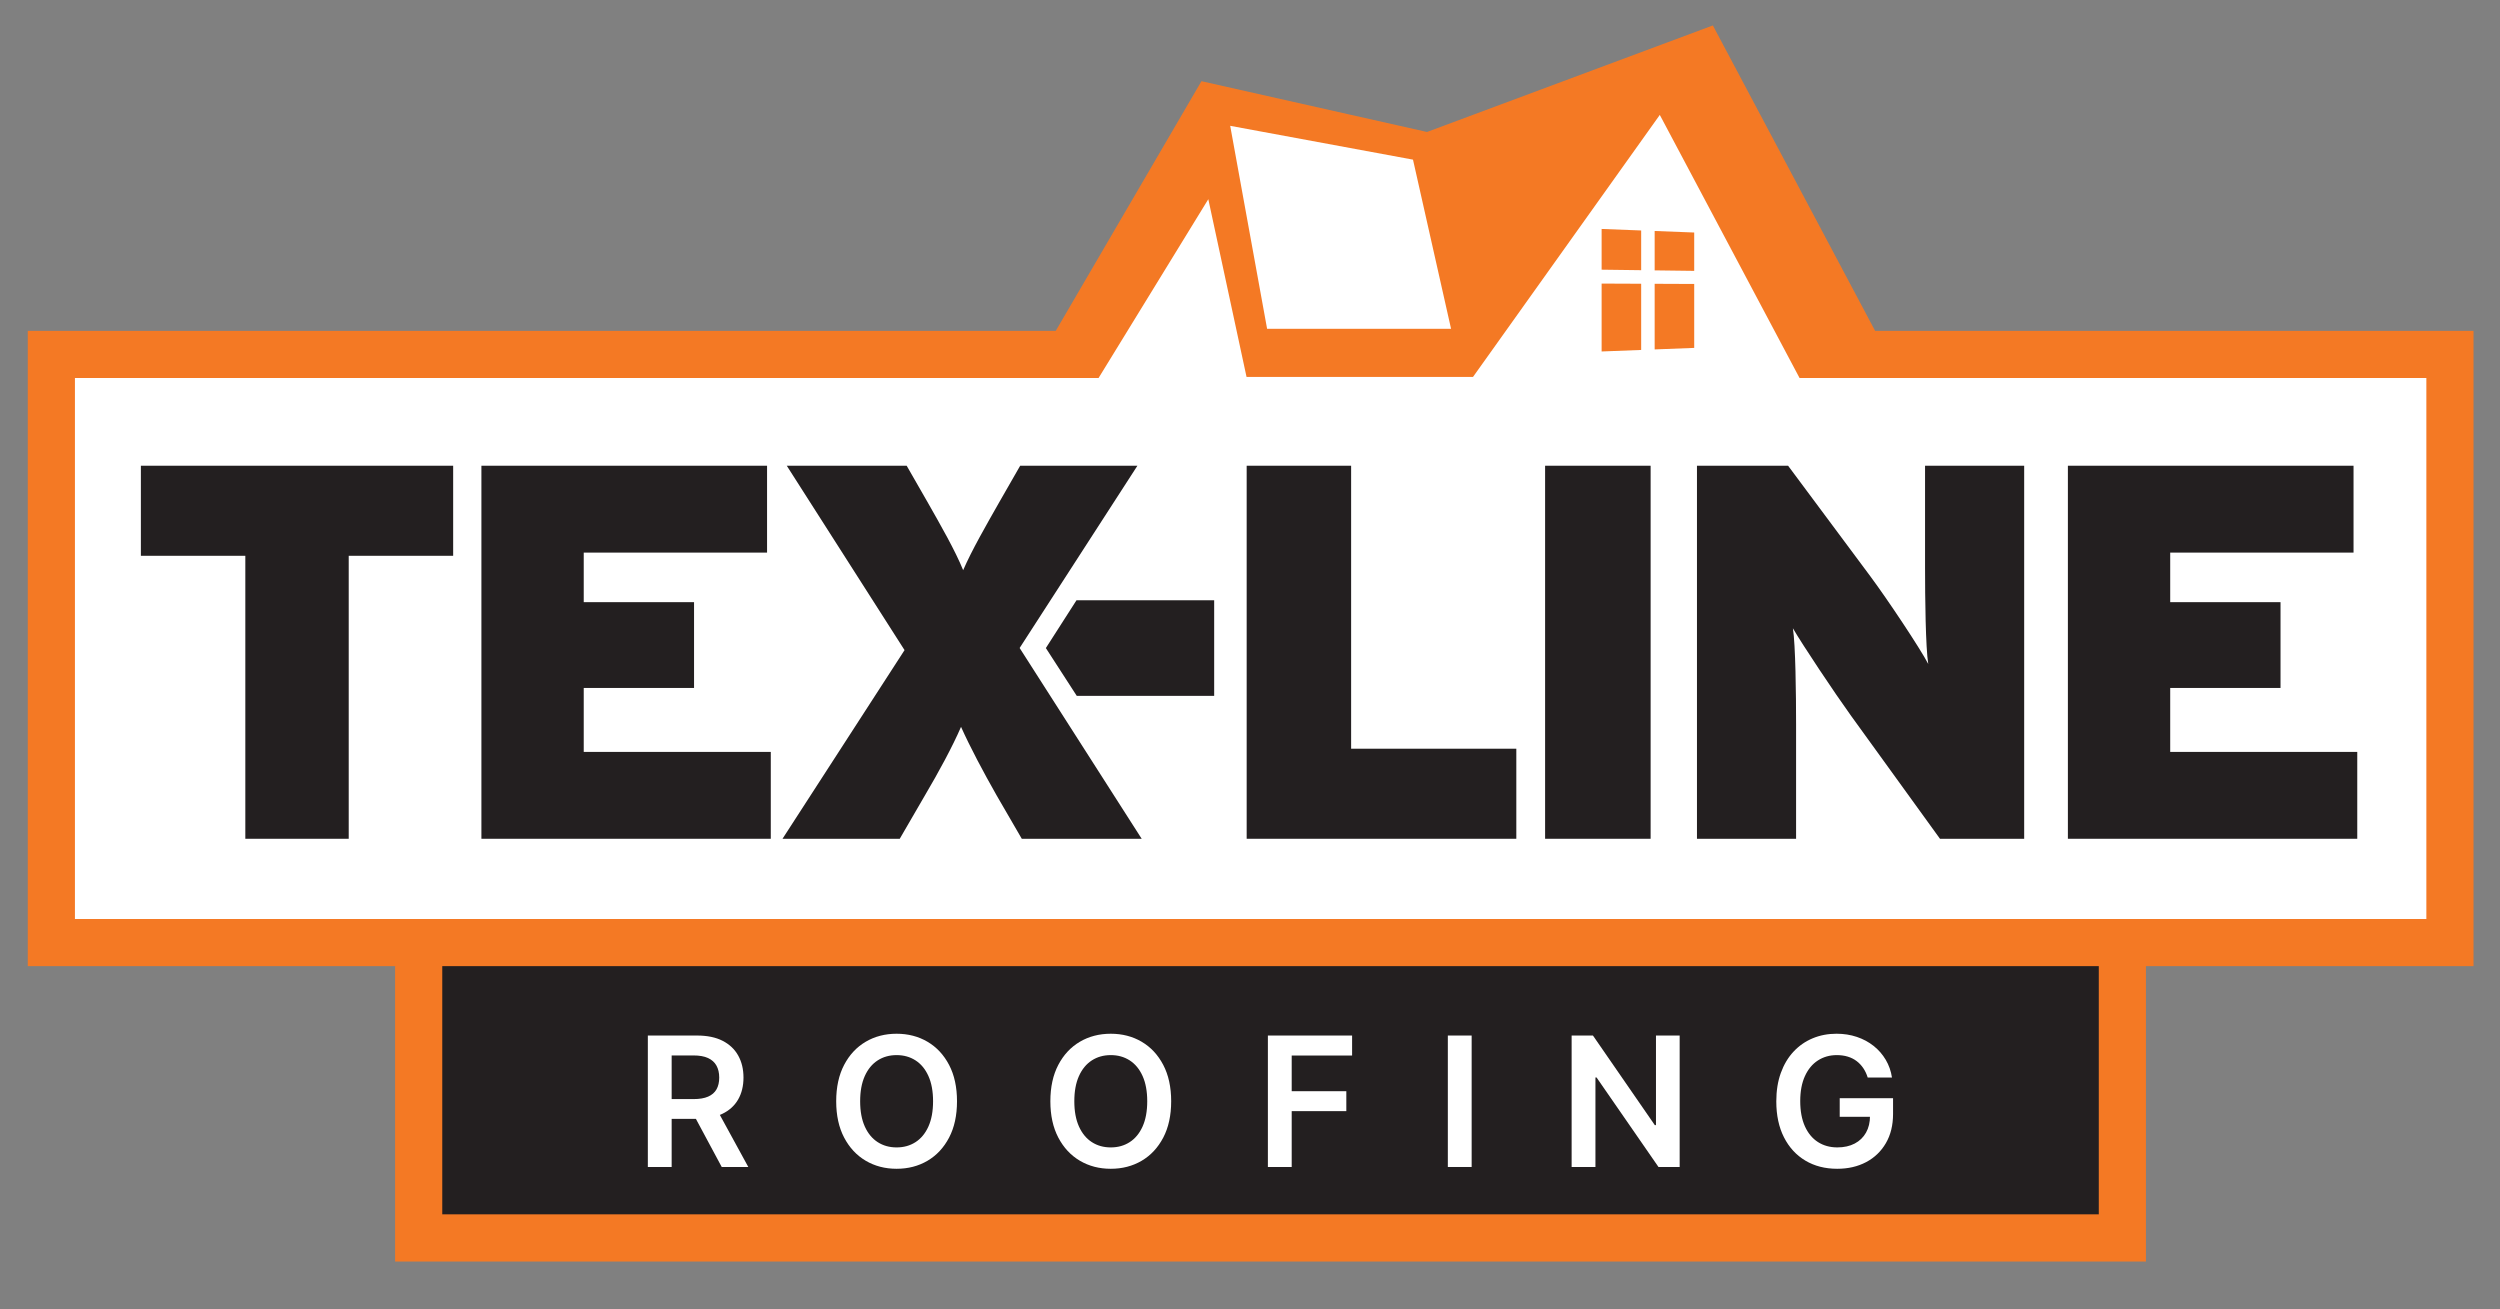 <?xml version="1.0" encoding="UTF-8"?>
<svg id="Layer_1" data-name="Layer 1" xmlns="http://www.w3.org/2000/svg" version="1.1" viewBox="0 0 4320 2262">
  <rect x="0" y="0" width="4320" height="2262" fill="#808080" stroke="none"/>
  <defs>
    <style>
      .cls-1 {
        fill: #231f20;
      }

      .cls-1, .cls-2, .cls-3 {
        stroke-width: 0px;
      }

      .cls-2 {
        fill: #f47924;
      }

      .cls-3 {
        fill: #fff;
      }
    </style>
  </defs>
  <polygon class="cls-3" points="4248.72 1639.52 82.54 1639.52 82.54 604.26 1877.7 604.26 2095.42 210.11 2447.22 260.92 2931.97 169.34 3135.23 604.26 4248.72 604.26 4248.72 1639.52"/>
  <rect class="cls-3" x="82.54" y="604.26" width="4166.18" height="1035.27"/>
  <g>
    <path class="cls-2" d="M3240.19,571.72L2959.82,43.96l-493.95,184.09-389.76-87.76-251.78,431.43H48v1097.75h4226.25V571.72h-1034.06ZM2441.65,275.87l65.77,292.27h-317.88l-63.77-350.72,315.88,58.45ZM4192.77,1587.98H129.48v-934.78h1768.84l50.01-81.48,139.63-227.5,48.94,227.5,17.14,79.68h391.28l56.8-79.68,266.02-373.17,198.23,373.17,43.28,81.48h1083.11v934.78Z"/>
    <g>
      <path class="cls-2" d="M2835.94,398.26c-22.78-.88-45.56-1.76-68.34-2.63v70.39c22.78.29,45.56.59,68.34.88v-68.64Z"/>
      <path class="cls-2" d="M2927.59,468.08c0-22.1,0-44.19,0-66.29-22.78-.88-45.56-1.76-68.34-2.63v68.04c22.78.29,45.56.59,68.34.88Z"/>
      <path class="cls-2" d="M2767.6,490.02v117.32c22.78-.88,45.56-1.76,68.34-2.63v-114.4c-22.78-.09-45.56-.19-68.34-.29Z"/>
      <path class="cls-2" d="M2927.59,490.69c-22.78-.09-45.56-.19-68.34-.29v113.4c22.78-.88,45.56-1.76,68.34-2.63,0-36.83,0-73.66,0-110.48Z"/>
    </g>
  </g>
  <g>
    <path class="cls-1" d="M783.06,960.41h-180.48v488.99h-178.65v-488.99h-180.49v-155.63h539.62v155.63Z"/>
    <path class="cls-1" d="M1331.92,1449.4h-500.04v-644.62h493.6v150.11h-316.79v85.64h190.63v148.26h-190.63v110.51h323.23v150.11Z"/>
    <path class="cls-1" d="M1972.84,1449.4h-207.2l-43.27-74.59c-23.02-40.52-46.05-83.8-61.71-118.79-14.73,34.08-38.67,78.28-62.61,118.79l-43.29,74.59h-202.59l210.88-325.99-203.52-318.63h207.2l35.91,62.62c23.02,40.52,47.88,83.8,61.69,117.87,14.73-34.07,39.6-77.36,62.62-117.87l35.91-62.62h202.59l-203.52,314.94,210.89,329.67Z"/>
    <path class="cls-1" d="M2620.2,1449.4h-465.96v-644.62h180.5v488.99h285.46v155.63Z"/>
    <path class="cls-1" d="M2852.27,1449.4h-182.34v-644.62h182.34v644.62Z"/>
    <path class="cls-1" d="M3497.79,1449.4h-145.5l-153.8-212.72c-28.54-39.6-83.79-122.48-100.37-151.03,4.6,28.55,5.52,114.19,5.52,166.68v197.07h-171.28v-644.62h157.47l141.81,190.63c29.47,39.59,86.56,125.24,100.38,151.94-4.6-28.55-5.53-114.19-5.53-166.68v-175.89h171.29v644.62Z"/>
    <path class="cls-1" d="M4073.35,1449.4h-500.04v-644.62h493.6v150.11h-316.79v85.64h190.63v148.26h-190.63v110.51h323.23v150.11Z"/>
  </g>
  <polygon class="cls-1" points="2098.09 1202.46 1860.65 1202.46 1807.25 1119.85 1860.19 1037.24 2098.09 1037.24 2098.09 1202.46"/>
  <g>
    <rect class="cls-1" x="723.49" y="1628.72" width="2943.96" height="510.44"/>
    <path class="cls-2" d="M3626.71,1669.46v428.95H764.23v-428.95h2862.48M3708.19,1587.98H682.74v591.92h3025.44v-591.92h0Z"/>
  </g>
  <g>
    <path class="cls-3" d="M1119.47,2016.56v-227.16h85.19c17.45,0,32.11,3.03,43.98,9.09,11.87,6.06,20.85,14.55,26.95,25.46,6.1,10.91,9.15,23.61,9.15,38.1s-3.09,27.19-9.26,37.88c-6.17,10.69-15.25,18.93-27.23,24.74-11.98,5.81-26.7,8.71-44.15,8.71h-60.67v-34.16h55.13c10.2,0,18.56-1.42,25.07-4.27,6.51-2.85,11.33-7.02,14.47-12.53,3.14-5.51,4.71-12.29,4.71-20.35s-1.59-14.96-4.77-20.69c-3.18-5.73-8.02-10.09-14.53-13.09-6.51-3-14.9-4.49-25.18-4.49h-37.71v192.78h-41.15ZM1236.82,1913.63l56.24,102.93h-45.92l-55.24-102.93h44.92Z"/>
    <path class="cls-3" d="M1653.71,1902.98c0,24.48-4.57,45.42-13.7,62.83-9.13,17.41-21.56,30.74-37.27,39.99-15.71,9.24-33.52,13.86-53.41,13.86s-37.69-4.64-53.41-13.92c-15.71-9.28-28.14-22.63-37.27-40.04-9.13-17.41-13.7-38.32-13.7-62.72s4.56-45.42,13.7-62.83c9.13-17.41,21.55-30.74,37.27-39.99,15.71-9.24,33.51-13.86,53.41-13.86s37.69,4.62,53.41,13.86c15.71,9.24,28.13,22.57,37.27,39.99,9.13,17.41,13.7,38.36,13.7,62.83ZM1612.34,1902.98c0-17.23-2.68-31.78-8.04-43.65-5.36-11.87-12.77-20.85-22.24-26.95-9.47-6.1-20.37-9.15-32.72-9.15s-23.26,3.05-32.72,9.15c-9.47,6.1-16.88,15.08-22.24,26.95-5.36,11.87-8.04,26.42-8.04,43.65s2.68,31.78,8.04,43.65c5.36,11.87,12.77,20.85,22.24,26.95,9.46,6.1,20.37,9.15,32.72,9.15s23.25-3.05,32.72-9.15c9.46-6.1,16.88-15.08,22.24-26.95,5.36-11.87,8.04-26.42,8.04-43.65Z"/>
    <path class="cls-3" d="M2023.79,1902.98c0,24.48-4.57,45.42-13.7,62.83-9.13,17.41-21.56,30.74-37.27,39.99-15.71,9.24-33.52,13.86-53.41,13.86s-37.69-4.64-53.41-13.92c-15.71-9.28-28.14-22.63-37.27-40.04-9.13-17.41-13.7-38.32-13.7-62.72s4.56-45.42,13.7-62.83c9.13-17.41,21.55-30.74,37.27-39.99,15.71-9.24,33.51-13.86,53.41-13.86s37.69,4.62,53.41,13.86c15.71,9.24,28.13,22.57,37.27,39.99,9.13,17.41,13.7,38.36,13.7,62.83ZM1982.42,1902.98c0-17.23-2.68-31.78-8.04-43.65-5.36-11.87-12.77-20.85-22.24-26.95-9.47-6.1-20.37-9.15-32.72-9.15s-23.26,3.05-32.72,9.15c-9.47,6.1-16.88,15.08-22.24,26.95-5.36,11.87-8.04,26.42-8.04,43.65s2.68,31.78,8.04,43.65c5.36,11.87,12.77,20.85,22.24,26.95,9.46,6.1,20.37,9.15,32.72,9.15s23.25-3.05,32.72-9.15c9.46-6.1,16.88-15.08,22.24-26.95,5.36-11.87,8.04-26.42,8.04-43.65Z"/>
    <path class="cls-3" d="M2190.9,2016.56v-227.16h145.52v34.5h-104.37v61.67h94.39v34.5h-94.39v96.5h-41.15Z"/>
    <path class="cls-3" d="M2543.01,1789.4v227.16h-41.15v-227.16h41.15Z"/>
    <path class="cls-3" d="M2902.45,1789.4v227.16h-36.6l-107.04-154.73h-1.89v154.73h-41.15v-227.16h36.83l106.92,154.84h2v-154.84h40.93Z"/>
    <path class="cls-3" d="M3227.38,1861.94c-1.85-5.99-4.38-11.37-7.6-16.14s-7.06-8.85-11.54-12.26c-4.48-3.4-9.59-5.97-15.36-7.71-5.77-1.74-12.05-2.61-18.86-2.61-12.2,0-23.07,3.07-32.61,9.21-9.54,6.14-17.03,15.14-22.46,27.01-5.44,11.87-8.15,26.31-8.15,43.31s2.7,31.69,8.1,43.59c5.4,11.91,12.9,20.95,22.52,27.12,9.61,6.17,20.78,9.26,33.5,9.26,11.54,0,21.54-2.22,30-6.66,8.47-4.44,14.99-10.74,19.58-18.91,4.58-8.17,6.88-17.76,6.88-28.78l9.32,1.44h-61.67v-32.17h92.17v27.29c0,19.45-4.14,36.27-12.42,50.47-8.28,14.2-19.67,25.12-34.16,32.78-14.49,7.65-31.13,11.48-49.91,11.48-20.93,0-39.28-4.71-55.07-14.14-15.79-9.43-28.1-22.85-36.94-40.26-8.84-17.41-13.25-38.1-13.25-62.06,0-18.34,2.61-34.72,7.82-49.14,5.21-14.42,12.51-26.68,21.91-36.77,9.39-10.09,20.41-17.78,33.05-23.07,12.65-5.29,26.4-7.93,41.26-7.93,12.57,0,24.29,1.83,35.16,5.49s20.54,8.86,29,15.58c8.47,6.73,15.44,14.72,20.91,23.96,5.47,9.24,9.06,19.45,10.76,30.61h-41.93Z"/>
  </g>
</svg>
